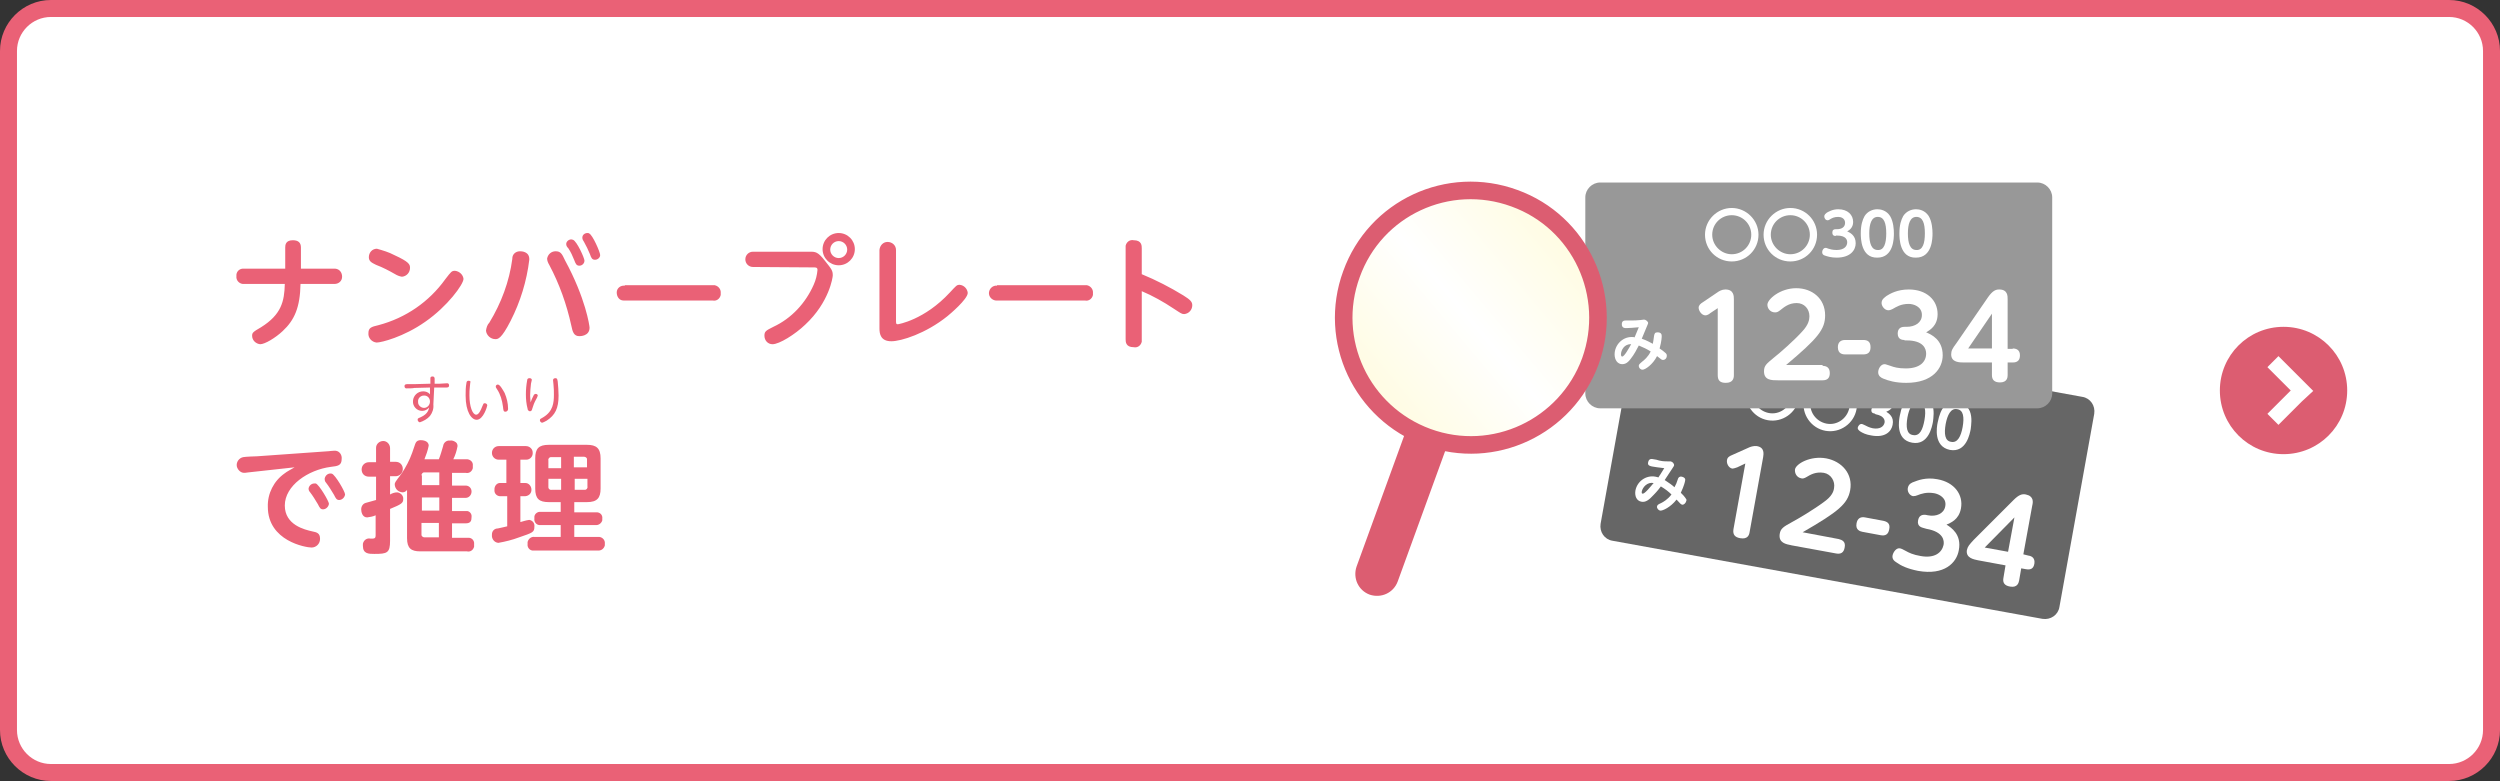 <?xml version="1.0" encoding="utf-8"?>
<svg version="1.1" xmlns="http://www.w3.org/2000/svg" width="589" height="184" viewBox="0 0 589 184" style="enable-background:new 0 0 589 184;">
<rect x="0" y="0" width="589" height="184" fill="#333333" stroke="none"/>
<style type="text/css">
	.st0{fill:#EA6176;}
	.st1{fill:#FFFFFF;}
	.st2{fill-rule:evenodd;clip-rule:evenodd;fill:#EA6176;}
	.st3{fill:#666666;}
	.st4{fill:#989898;}
	.st5{fill:#DC5D71;}
	.st6{fill:url(#SVGID_1_);stroke:#DC5D71;stroke-width:4.141;}
</style>
<g>
	<g>
		<path class="st0" d="M577,184H12c-6.6,0-12-5.4-12-12V12C0,5.4,5.4,0,12,0h565c6.6,0,12,5.4,12,12v160
			C589,178.6,583.6,184,577,184z"/>
		<path class="st1" d="M12,4c-4.4,0-8,3.6-8,8v160c0,4.4,3.6,8,8,8h565c4.4,0,8-3.6,8-8V12c0-4.4-3.6-8-8-8H12z"/>
	</g>
	<path class="st2" d="M70.9,63.3v-5c0-1.1-0.6-1.7-1.9-1.7c-1.7,0-1.8,1.1-1.8,1.7v5h-9.7
		c-0.9-0.1-1.7,0.5-1.8,1.4c0,0.1,0,0.3,0,0.4c-0.1,0.9,0.6,1.7,1.5,1.8c0.1,0,0.2,0,0.3,0h9.6c-0.1,4.1-0.8,7.2-5.6,10.2
		c-1.9,1.1-2.1,1.3-2.1,2c0,1.1,0.9,1.9,1.9,2c1.1,0,3.6-1.5,5.3-3.1c2.8-2.6,4.1-5.6,4.2-11.1h8c1,0,1.8-0.7,1.8-1.7
		S80,63.4,79,63.3c0,0-0.1,0-0.1,0H70.9L70.9,63.3z M107.2,63.8c-0.8,0-0.9,0.2-2.3,2c-3.8,5.3-9.3,9.1-15.7,10.8
		c-1.7,0.4-2.4,0.6-2.4,1.9c-0.1,1.1,0.8,2.1,1.9,2.2c0,0,0.1,0,0.1,0c1,0,6.3-1.3,11.4-4.9c5.2-3.6,9-8.8,9-10.1
		C109.1,64.7,108.2,63.9,107.2,63.8z M88.8,58.6c-1.1,0-1.9,0.9-1.9,2c0,1,0.7,1.3,1.7,1.8c1.6,0.6,3.1,1.4,4.5,2.2
		c0.5,0.3,1,0.5,1.6,0.6c1.1-0.1,1.9-1,1.9-2.1c0-0.8-0.2-1.4-3.7-3C91.6,59.4,90.2,59,88.8,58.6L88.8,58.6z M122.5,59.2
		c-1,0-1.8,0.7-1.8,1.7c0,0,0,0,0,0.1c-0.7,5.3-2.6,10.4-5.4,15c-0.5,0.5-0.7,1.2-0.8,1.9c0.1,1.1,1.1,2,2.2,2c0.6,0,1.4,0,3.6-4.3
		c2.3-4.5,3.8-9.4,4.4-14.4C124.8,59.2,122.8,59.2,122.5,59.2L122.5,59.2z M130.9,59.2c-1,0-1.8,0.7-2,1.7c0,0.5,0.2,1,0.5,1.5
		c2.4,4.5,4.1,9.3,5.2,14.3c0.3,1.5,0.6,2.5,1.9,2.5c0.2,0,2.4,0,2.4-2c0-0.4-0.9-6.9-5.8-15.9C132.4,59.8,132.1,59.2,130.9,59.2
		L130.9,59.2z M135,56.5c-0.1,0-0.2-0.1-0.4-0.1c-0.6,0-1.2,0.5-1.2,1.1c0,0.4,0.2,0.7,0.5,1c0.6,0.9,1,1.8,1.4,2.8
		c0.3,0.8,0.5,1.3,1.2,1.3c0.6,0,1.2-0.5,1.2-1.2C137.7,60.8,135.9,56.8,135,56.5L135,56.5z M138.8,55c-0.1-0.1-0.2-0.1-0.4-0.1
		c-0.6,0-1.2,0.4-1.2,1.1c0,0,0,0,0,0c0,0.4,0.2,0.7,0.4,1c0.5,0.9,1,1.9,1.4,2.9c0.3,0.9,0.5,1.3,1.2,1.3c0.6,0,1.2-0.5,1.2-1.1
		C141.4,59.4,139.6,55.3,138.8,55L138.8,55z M147.2,67.3c-1-0.1-1.9,0.6-1.9,1.6s0.6,1.9,1.6,1.9c0.1,0,0.2,0,0.3,0h20.7
		c0.9,0.2,1.7-0.4,1.9-1.3c0-0.1,0-0.3,0-0.4c0.1-0.9-0.5-1.7-1.4-1.9c-0.2,0-0.4,0-0.5,0H147.2z M197.6,54.9
		c-2.1,0-3.8,1.7-3.8,3.8s1.7,3.8,3.8,3.8c2.1,0,3.8-1.7,3.8-3.8C201.4,56.6,199.7,54.9,197.6,54.9
		C197.6,54.9,197.6,54.9,197.6,54.9L197.6,54.9z M197.6,56.8c1.1,0,2,0.9,2,2s-0.9,2-2,2s-2-0.9-2-2l0,0
		C195.6,57.7,196.5,56.8,197.6,56.8C197.6,56.8,197.6,56.8,197.6,56.8L197.6,56.8z M191.7,63c0.5,0,0.9,0,0.9,0.6
		c-0.1,1.2-0.4,2.4-0.9,3.5c-1.9,4.3-5.2,7.9-9.5,9.9c-1.8,0.9-2.1,1.1-2.1,2.1c0,1.1,0.8,2,1.9,2c0,0,0,0,0,0
		c1.6,0,5.3-2.3,7.7-4.6c5.7-5.3,6.5-11.2,6.5-11.6c0-1.1-0.2-1.4-1.8-3.4c-1.7-2.2-2.3-2.2-3.6-2.2h-13.4c-1,0-1.8,0.8-1.8,1.8
		c0,1,0.8,1.8,1.8,1.8c0,0,0,0,0,0L191.7,63L191.7,63z M211.1,58.9c0-1.1-0.9-1.9-2-1.9c-1,0-1.8,0.8-1.9,1.9v18.5
		c0,1.3,0.3,3,2.8,3c2.3,0,8.1-1.8,13.2-5.9c0.5-0.4,4.8-4,4.8-5.5c-0.1-1-0.9-1.8-1.9-1.9c-0.7,0-0.8,0.2-2.3,1.8
		c-6,6.5-12.2,7.5-12.3,7.5c-0.4,0-0.4-0.3-0.4-0.8V58.9L211.1,58.9z M234.9,67.3c-1-0.1-1.8,0.7-1.9,1.6c-0.1,1,0.7,1.8,1.6,1.9
		c0.1,0,0.2,0,0.3,0h20.7c0.9,0.2,1.7-0.4,1.9-1.3c0-0.1,0-0.3,0-0.4c0.1-0.9-0.5-1.7-1.4-1.9c-0.2,0-0.4,0-0.5,0H234.9z M269,68.6
		c2.6,1.1,5.1,2.5,7.5,4.1c1.7,1.1,1.9,1.3,2.5,1.3c1.1-0.1,1.9-1,1.9-2.1c0-0.8-0.5-1.3-2.1-2.3c-3.1-1.9-6.4-3.6-9.8-5v-6.1
		c0-0.6,0-1.9-1.9-1.9c-0.9-0.2-1.7,0.4-1.9,1.3c0,0.2,0,0.4,0,0.5v21.5c0,0.6,0,1.9,1.9,1.9c0.9,0.2,1.7-0.4,1.9-1.3
		c0-0.2,0-0.4,0-0.6V68.6z M69.4,110.1c-0.3,0.2-2,1.1-2.3,1.4c-2.6,1.8-4.1,4.8-4,7.9c0,8.1,9,9.6,10.3,9.6c1.1,0,2-0.9,2-2
		c0,0,0-0.1,0-0.1c0-1.3-0.8-1.5-1.8-1.7c-1.8-0.4-6.5-1.5-6.5-6.1c0-4.7,5.5-8.4,10.8-9.1c1.7-0.2,2.6-0.3,2.6-1.9
		c0.1-0.9-0.5-1.8-1.4-1.9c-0.2,0-0.3,0-0.5,0c-0.4,0-1,0.1-1.1,0.1l-16.9,1.2c-0.4,0-2.8,0.1-3.3,0.2c-1,0.2-1.7,1.2-1.5,2.2
		c0.2,0.8,0.9,1.5,1.7,1.5c0.2,0,0.3,0,1-0.1L69.4,110.1z M74.4,113.9c-0.1,0-0.2,0-0.3,0c-0.7,0-1.3,0.5-1.4,1.2
		c0,0.3,0.1,0.6,0.3,0.8c0.7,0.9,1.3,1.9,1.9,2.9c0.4,0.8,0.6,1.2,1.2,1.2c0.7,0,1.3-0.6,1.4-1.3C77.5,118.1,75.2,114.2,74.4,113.9
		L74.4,113.9z M78.2,111.6c-0.8-0.2-1.5,0.3-1.7,1.1c0,0,0,0.1,0,0.2c0,0.3,0.1,0.6,0.3,0.8c0.7,0.9,1.3,1.9,1.9,2.9
		c0.4,0.8,0.6,1.2,1.2,1.2c0.7,0,1.3-0.6,1.4-1.3C81.3,115.8,79,111.9,78.2,111.6L78.2,111.6z M100,108.2c0.4-1,0.8-2.1,1-3.2
		c0-1.2-1.5-1.3-1.9-1.3c-0.3,0-0.7,0.1-0.9,0.3c-0.3,0.3-0.3,0.3-1.1,2.7c-0.6,1.7-1.5,3.4-2.5,4.9c-1.6,2.1-1.6,2.1-1.6,2.6
		c0.1,1,0.8,1.7,1.8,1.8c0.4,0,0.9-0.2,1.1-0.6v11.4c0,2.4,1,3.1,3.1,3.1h11c0.8,0.2,1.5-0.3,1.7-1.1c0-0.2,0-0.4,0-0.6
		c0.1-0.8-0.5-1.5-1.3-1.5c-0.1,0-0.3,0-0.4,0h-3.5v-3.4h3.2c1.2,0,1.4-0.6,1.4-1.5c0.1-0.7-0.4-1.3-1-1.4c-0.1,0-0.3,0-0.4,0h-3.2
		v-3.1h3.2c0.8,0,1.4-0.7,1.4-1.5c0-0.8-0.6-1.4-1.4-1.4h-3.2v-3h3.2c0.8,0.2,1.5-0.3,1.7-1.1c0-0.2,0-0.4,0-0.6
		c0.1-0.8-0.5-1.4-1.3-1.5c-0.1,0-0.2,0-0.4,0h-2.9c0.5-1,0.8-2,1-3.1c0-0.3-0.1-0.7-0.4-0.9c-0.4-0.3-0.9-0.5-1.4-0.4
		c-0.8-0.1-1.5,0.5-1.6,1.3c-0.3,1-0.6,2.1-1,3.1H100z M103.5,120.3h-4.1v-3.1h4.1V120.3z M99.3,112c0-0.3,0.2-0.6,0.5-0.7
		c0.1,0,0.1,0,0.2,0h3.5v3h-4.1V112z M100,126.6c-0.3,0-0.6-0.2-0.7-0.5c0-0.1,0-0.1,0-0.2v-2.7h4.1v3.4H100L100,126.6z M91.9,119.9
		c2.7-1.1,3.1-1.4,3.1-2.3c0.1-0.8-0.6-1.5-1.4-1.6c-0.6,0-1.2,0.2-1.7,0.5v-4.3h1.3c0.9,0,1.7-0.7,1.7-1.7s-0.7-1.7-1.7-1.7h-1.3
		v-3.2c0-0.9-0.7-1.7-1.6-1.7c-0.9,0-1.7,0.7-1.7,1.6c0,0.1,0,0.1,0,0.2v3.2h-1.7c-0.9,0-1.7,0.7-1.7,1.7s0.7,1.7,1.7,1.7l0,0h1.7
		v5.5c-0.4,0.1-2.1,0.6-2.5,0.7c-0.6,0.2-1,0.8-1,1.5c0,0.5,0.2,1.9,1.4,1.9c0.7-0.1,1.4-0.2,2-0.5v4.7c0,0.8-0.3,0.8-1.2,0.8
		c-0.8-0.2-1.6,0.3-1.8,1.2c0,0.1,0,0.3,0,0.5c0,1.9,1.4,1.9,2.7,1.9c3,0,3.7-0.2,3.7-3.1V119.9L91.9,119.9z M135.4,118.3h2.9
		c2.4,0,3.2-1,3.2-3.2v-7.1c0-2.4-1-3.2-3.2-3.2h-9c-2.4,0-3.2,0.9-3.2,3.2v7.1c0,2.4,0.9,3.2,3.2,3.2h2.8v2.3h-4.7
		c-0.7-0.1-1.4,0.4-1.5,1.1c0,0.2,0,0.3,0,0.5c-0.1,0.7,0.4,1.4,1.1,1.5c0.1,0,0.3,0,0.4,0h4.7v2.8h-6.2c-0.7-0.1-1.4,0.4-1.6,1.2
		c0,0.2,0,0.3,0,0.5c-0.1,0.7,0.4,1.4,1.1,1.5c0.1,0,0.3,0,0.4,0h15c0.8,0.1,1.5-0.4,1.7-1.2c0-0.1,0-0.3,0-0.4
		c0.1-0.8-0.5-1.5-1.3-1.6c-0.1,0-0.3,0-0.4,0h-5.5v-2.8h5c0.7,0.1,1.4-0.4,1.6-1.1c0-0.1,0-0.3,0-0.4c0.1-0.8-0.4-1.4-1.2-1.5
		c-0.1,0-0.2,0-0.4,0h-5V118.3L135.4,118.3z M129.2,110.2v-1.7c-0.1-0.4,0.2-0.8,0.6-0.8c0.1,0,0.1,0,0.2,0h2.2v2.6H129.2z
		 M132.2,115.4H130c-0.4,0.1-0.8-0.2-0.8-0.6c0-0.1,0-0.1,0-0.2v-1.8h3V115.4z M135.3,107.6h2.2c0.4,0,0.8,0.2,0.8,0.6
		c0,0.1,0,0.1,0,0.2v1.7h-3.1V107.6z M138.4,112.8v1.8c0.1,0.4-0.2,0.8-0.6,0.8c-0.1,0-0.1,0-0.2,0h-2.2v-2.6H138.4z M119.5,124
		c-0.5,0.1-1.6,0.4-2.2,0.5c-0.8,0-1.4,0.6-1.4,1.4c0,0,0,0.1,0,0.1c-0.1,0.9,0.5,1.8,1.5,1.9c1.7-0.3,3.3-0.7,4.9-1.3
		c3.2-1.1,3.6-1.2,3.6-2.5c0.1-0.7-0.3-1.4-1.1-1.6c-0.1,0-0.1,0-0.2,0c-0.7,0.1-1.3,0.3-2,0.5v-6.1h1.2c0.9-0.1,1.5-0.8,1.4-1.7
		c-0.1-0.8-0.7-1.4-1.4-1.4h-1.2v-5.5h1.4c0.9,0,1.6-0.8,1.5-1.7c0-0.8-0.7-1.5-1.6-1.5h-6.4c-0.9,0-1.6,0.7-1.6,1.6
		c0,0.9,0.7,1.6,1.6,1.6h1.8v5.5H118c-0.8-0.1-1.4,0.5-1.5,1.3c0,0.1,0,0.2,0,0.3c-0.1,0.7,0.4,1.4,1.2,1.5c0.1,0,0.2,0,0.3,0h1.5
		L119.5,124L119.5,124z"/>
	<path class="st2" d="M102.3,91.3l1.2,0h1.6c0.3,0,0.7,0,0.7-0.5c0-0.2-0.1-0.5-0.4-0.5c0,0-0.1,0-0.1,0
		c-0.1,0-1.5,0.1-1.7,0.1l-1.2,0l0-1.2c0-0.3-0.2-0.5-0.4-0.5c0,0-0.1,0-0.1,0c-0.3,0-0.5,0.1-0.5,0.4c0,0,0,0.1,0,0.1l0,1.2
		l-3.7,0.1h-1.5c-0.5,0-0.9,0-0.9,0.5c0,0.3,0.2,0.5,0.4,0.5c0,0,0.1,0,0.1,0c0.3,0,1.6,0,1.8-0.1l3.7-0.1l0,1.6
		c-0.4-0.5-1-0.7-1.6-0.7c-1.3,0-2.3,1-2.4,2.2c0,0,0,0.1,0,0.1c-0.1,1.2,0.9,2.3,2.1,2.3c0,0,0.1,0,0.1,0c0.6,0,1.2-0.3,1.6-0.8
		c-0.1,0.4-0.2,1.5-2,2.3c-0.7,0.3-0.7,0.3-0.7,0.6c0,0.3,0.2,0.5,0.5,0.6c0.9-0.3,1.8-0.8,2.4-1.5c0.6-0.8,0.9-1.7,0.8-2.7
		L102.3,91.3z M101.3,94.6c0,0.8-0.6,1.5-1.4,1.5c0,0,0,0,0,0c-0.7,0-1.4-0.6-1.4-1.3c0,0,0-0.1,0-0.1c-0.1-0.8,0.5-1.4,1.2-1.5
		c0,0,0.1,0,0.1,0C100.6,93.1,101.3,93.7,101.3,94.6C101.3,94.5,101.3,94.5,101.3,94.6z M110.4,89.7c-0.3,0-0.5,0.2-0.5,0.5
		c0,0,0,0,0,0c-0.2,1-0.2,2-0.2,3c0,3.9,1.4,5.7,2.6,5.7c1.6,0,2.5-3.2,2.5-3.4c0-0.3-0.3-0.5-0.6-0.5c-0.3,0-0.3,0.1-0.6,0.8
		c-0.3,0.8-0.8,1.9-1.4,1.9c-0.9,0-1.6-2-1.6-4.5c0-0.7,0-1.4,0.1-2.1c0-0.1,0.1-0.8,0.1-1C111,89.9,110.7,89.7,110.4,89.7
		C110.4,89.7,110.4,89.7,110.4,89.7z M117.3,90.6c-0.3,0-0.5,0.2-0.5,0.5c0,0.2,0.2,0.4,0.3,0.6c0.8,1.2,1.2,2.6,1.4,4.1
		c0.1,0.9,0.1,1.2,0.6,1.2c0.3,0,0.6-0.3,0.6-0.6c0,0,0-0.1,0-0.1c0-1.3-0.3-2.5-0.8-3.7C118.5,91.9,117.8,90.6,117.3,90.6z
		 M125,94.8c0-0.2-0.1-1.3-0.1-1.6c0-0.9,0.1-1.9,0.2-2.8c0.1-0.3,0.1-0.6,0.2-0.9c0-0.2-0.2-0.4-0.5-0.4c0,0,0,0-0.1,0
		c-0.3,0-0.5,0.2-0.5,0.5c-0.2,1.1-0.3,2.2-0.3,3.3c0,1.1,0.1,2.3,0.4,3.4c0,0.3,0.2,0.5,0.5,0.6c0.4,0,0.5-0.2,0.6-0.6
		c0.2-0.7,0.5-1.5,0.9-2.2c0.2-0.3,0.3-0.6,0.4-0.9c0-0.2-0.2-0.4-0.5-0.4c-0.1,0-0.3,0.1-0.4,0.2C125.5,93.6,125.2,94.2,125,94.8z
		 M130.9,89.1c-0.6,0-0.6,0.4-0.6,0.5c0,0,0.1,0.9,0.1,1c0.1,0.8,0.1,1.8,0.1,2.4c0,1.9-0.2,3.9-2.5,5.3c-0.7,0.4-0.8,0.4-0.8,0.7
		c0,0.3,0.2,0.5,0.5,0.6c0.4-0.1,0.7-0.3,1.1-0.5c2-1.3,2.8-2.9,2.8-5.9c0-0.9-0.1-2.4-0.2-3.3C131.3,89.4,131.3,89.1,130.9,89.1z"
		/>
	<g>
		<g>
			<path class="st3" d="M485.2,143c-0.3,1.9-2.1,3.1-4,2.8l-101.3-18.4c-1.9-0.3-3.1-2.1-2.8-4l8.2-45.5c0.3-1.9,2.1-3.1,4-2.8
				l101.3,18.4c1.9,0.3,3.1,2.1,2.8,4L485.2,143z"/>
		</g>
		<g>
			<path class="st1" d="M423.8,93.9c-0.6,3.4-3.9,5.7-7.3,5.1c-3.4-0.6-5.7-3.9-5.1-7.3c0.6-3.5,3.9-5.7,7.3-5.1
				C422.1,87.2,424.4,90.4,423.8,93.9z M413,91.9c-0.5,2.5,1.2,4.9,3.7,5.4c2.5,0.5,4.9-1.2,5.4-3.7c0.5-2.5-1.2-4.9-3.7-5.4
				C415.9,87.8,413.5,89.4,413,91.9z"/>
			<path class="st1" d="M437.4,96.4c-0.6,3.4-3.9,5.7-7.3,5.1c-3.4-0.6-5.7-3.9-5.1-7.3c0.6-3.5,3.9-5.7,7.3-5.1
				C435.7,89.6,438,92.9,437.4,96.4z M426.6,94.4c-0.5,2.5,1.2,4.9,3.7,5.4c2.5,0.5,4.9-1.2,5.4-3.7c0.5-2.5-1.2-4.9-3.7-5.4
				C429.5,90.3,427.1,91.9,426.6,94.4z"/>
			<path class="st1" d="M441.6,97.4c-0.2,0-0.8-0.1-0.7-0.9c0.1-0.6,0.4-0.7,1-0.7l0.3,0c1,0.2,2-0.2,2.1-1.1c0.2-1-0.8-1.5-1.4-1.6
				c-1-0.2-1.6,0.1-2.1,0.2c-0.1,0-0.3,0.1-0.5,0.1c-0.5-0.1-0.7-0.6-0.6-1c0.1-0.5,0.5-0.6,0.8-0.7c0.4-0.2,1.4-0.6,2.8-0.3
				c2.1,0.4,3.2,1.9,2.9,3.6c-0.3,1.4-1.3,1.8-1.8,2c0.6,0.4,1.9,1.2,1.5,3.1c-0.3,1.6-1.8,3.1-5,2.5c-1.3-0.2-2.1-0.6-2.7-1
				c-0.2-0.2-0.6-0.4-0.5-0.9c0.1-0.4,0.5-0.9,1-0.8c0.1,0,0.2,0.1,0.7,0.3c0.4,0.2,0.9,0.5,1.8,0.7c1.7,0.3,2.6-0.4,2.8-1.3
				c0.1-0.5,0-1.6-2.1-2L441.6,97.4z"/>
			<path class="st1" d="M447.6,97.9c0.4-2,0.9-3.1,1.6-3.9c0.9-1,2.1-1.3,3.3-1c0.7,0.1,2,0.6,2.7,2.2c0.6,1.5,0.3,3.3,0.2,4.2
				c-0.2,1-1,5.6-4.9,4.9C446.5,103.6,447.4,98.9,447.6,97.9z M453.4,99c0.4-2.3,0.2-4-1.3-4.2c-1.5-0.3-2.3,1.4-2.7,3.5
				c-0.4,2.3-0.2,4,1.3,4.2C452.3,102.8,453,101.2,453.4,99z"/>
			<path class="st1" d="M456.5,99.6c0.4-2,0.9-3.1,1.6-3.9c0.9-1,2.1-1.3,3.3-1c0.7,0.1,2,0.6,2.7,2.2c0.6,1.5,0.3,3.3,0.2,4.2
				c-0.2,1-1,5.6-4.9,4.9C455.5,105.2,456.3,100.6,456.5,99.6z M462.4,100.6c0.4-2.3,0.2-4-1.3-4.2c-1.5-0.3-2.3,1.4-2.7,3.5
				c-0.4,2.3-0.2,4,1.3,4.2C461.2,104.4,462,102.8,462.4,100.6z"/>
		</g>
		<g>
			<path class="st1" d="M395.3,112.9c0.1-0.4,0.4-0.7,0.9-0.6c0.9,0.2,0.9,0.7,0.8,1c0,0.1-0.2,1.1-1,2.8c0.5,0.5,0.9,0.9,1,1.1
				c0.3,0.4,0.4,0.5,0.3,0.8c-0.1,0.5-0.6,1-1,0.9c-0.3-0.1-0.4-0.2-1.3-1.2c-1.4,1.8-3.3,2.7-3.9,2.6c-0.4-0.1-0.8-0.6-0.7-1
				c0.1-0.3,0.1-0.4,1-0.8c0.4-0.2,1.5-0.8,2.4-2c-0.7-0.7-1.5-1.3-2.5-1.9c-0.8,1.1-1.5,1.8-1.7,2c-1.1,1.2-1.9,1.8-2.9,1.6
				c-1.1-0.2-1.6-1.3-1.4-2.6c0.4-2.2,2.5-3.7,4.7-3.3c0.3,0.1,0.6,0.1,0.7,0.2c0.3-0.4,0.7-1.1,1.4-2.2c-1-0.1-2.4-0.3-2.9-0.4
				c-0.4-0.1-1.1-0.2-0.9-1c0.2-0.9,0.8-0.8,1.3-0.7c0.2,0,1.1,0.2,1.3,0.3c0.3,0.1,1,0.2,1.9,0.2c0.1,0,0.7,0,0.8,0
				c0.5,0.1,0.9,0.6,0.8,1c0,0.1-0.3,0.5-2.2,3.4c1.1,0.7,1.9,1.3,2.3,1.7C394.9,114.1,395,113.8,395.3,112.9z M386.8,115.8
				c0,0.1-0.1,0.5,0.2,0.5c0.5,0.1,1.9-1.7,2.6-2.5C388.1,113.5,387,114.8,386.8,115.8z"/>
		</g>
		<g>
			<path class="st1" d="M409.3,110.1c-0.3,0.1-0.8,0.3-1.2,0.3c-0.9-0.2-1.4-1.3-1.2-2.1c0.1-0.6,0.7-0.9,1.2-1.1l3.8-1.7
				c0.4-0.2,1.2-0.5,2-0.4c1.9,0.3,1.6,1.9,1.5,2.6l-3.2,17.7c-0.1,0.7-0.5,1.7-2.2,1.4c-1.2-0.2-1.8-0.8-1.6-2.1l2.8-15.5
				L409.3,110.1z"/>
			<path class="st1" d="M433.2,127c0.8,0.2,1.7,0.6,1.4,2c-0.2,1.2-0.9,1.6-2,1.4l-10.4-1.9c-1.5-0.3-3.2-0.6-2.9-2.7
				c0.2-1.3,0.9-1.7,2.9-2.8c1.5-0.8,5.2-3,7.6-4.8c1.8-1.3,2.2-2.4,2.3-3.2c0.3-1.6-0.7-3.3-2.4-3.6c-1.9-0.3-3.1,0.4-4.1,1
				c-0.5,0.3-0.9,0.4-1.2,0.3c-1.1-0.2-1.6-1.2-1.5-2.1c0.2-1.3,3.6-3.3,7.4-2.6c3.6,0.7,6.3,3.6,5.6,7.5c-0.6,3.2-2.7,5-11.2,9.9
				L433.2,127z"/>
			<path class="st1" d="M438.8,125.3c-0.5-0.1-1.7-0.4-1.4-2c0.2-1.2,1-1.6,2-1.4l4.3,0.8c0.9,0.2,1.7,0.6,1.4,2
				c-0.2,1.2-0.9,1.6-2,1.4L438.8,125.3z"/>
			<path class="st1" d="M453.2,124.4c-0.3-0.1-1.6-0.3-1.3-1.8c0.2-1.1,0.9-1.4,1.8-1.3l0.5,0.1c2,0.4,3.8-0.4,4.1-2.1
				c0.4-2-1.5-2.9-2.6-3.1c-1.8-0.3-3,0.1-4,0.5c-0.2,0.1-0.6,0.2-1,0.2c-0.9-0.2-1.4-1.2-1.2-2c0.2-0.9,0.9-1.2,1.5-1.4
				c0.8-0.3,2.7-1.1,5.4-0.6c4.1,0.7,6.2,3.7,5.6,6.9c-0.5,2.7-2.5,3.4-3.4,3.8c1.1,0.7,3.6,2.3,2.9,6c-0.5,3-3.4,6-9.6,4.9
				c-2.5-0.5-4-1.2-5.1-2c-0.5-0.3-1.1-0.8-0.9-1.7c0.2-0.8,0.9-1.8,1.8-1.6c0.3,0.1,0.4,0.1,1.3,0.6c0.7,0.4,1.7,0.9,3.5,1.2
				c3.3,0.6,5-0.8,5.4-2.6c0.2-1,0-3.1-4-3.8L453.2,124.4z"/>
			<path class="st1" d="M477.9,130.9c0.8,0.1,1.6,0.6,1.4,1.9c-0.2,1.2-0.9,1.5-2,1.3l-1.1-0.2l-0.5,2.9c-0.1,0.5-0.4,1.7-2.1,1.4
				c-1.3-0.2-1.8-0.9-1.6-2l0.5-3l-6.5-1.2c-0.9-0.2-2.9-0.5-2.6-2.4c0.2-0.9,0.6-1.3,1.6-2.4l9.4-9.4c1.2-1.2,2-1.5,2.9-1.3
				c1.9,0.4,1.7,1.8,1.5,2.6l-2.1,11.5L477.9,130.9z M467.6,129l5.5,1l1.5-8.1L467.6,129z"/>
		</g>
	</g>
	<g>
		<g>
			<path class="st4" d="M483.5,92.7c0,1.9-1.6,3.5-3.5,3.5h-103c-1.9,0-3.5-1.6-3.5-3.5V46.5c0-1.9,1.6-3.5,3.5-3.5h103
				c1.9,0,3.5,1.6,3.5,3.5V92.7z"/>
		</g>
		<g>
			<path class="st1" d="M414.3,55.3c0,3.5-2.8,6.3-6.3,6.3c-3.5,0-6.3-2.8-6.3-6.3c0-3.5,2.9-6.3,6.3-6.3
				C411.4,49,414.3,51.8,414.3,55.3z M403.4,55.3c0,2.5,2.1,4.6,4.6,4.6c2.6,0,4.6-2.1,4.6-4.6c0-2.6-2.1-4.6-4.6-4.6
				C405.5,50.7,403.4,52.7,403.4,55.3z"/>
			<path class="st1" d="M428.1,55.3c0,3.5-2.8,6.3-6.3,6.3c-3.5,0-6.3-2.8-6.3-6.3c0-3.5,2.9-6.3,6.3-6.3
				C425.3,49,428.1,51.8,428.1,55.3z M417.2,55.3c0,2.5,2.1,4.6,4.6,4.6c2.6,0,4.6-2.1,4.6-4.6c0-2.6-2.1-4.6-4.6-4.6
				C419.3,50.7,417.2,52.7,417.2,55.3z"/>
			<path class="st1" d="M432.5,55.6c-0.2,0-0.8,0-0.8-0.8c0-0.6,0.3-0.8,0.8-0.8h0.3c1.1,0,1.9-0.5,1.9-1.5c0-1.1-1-1.4-1.6-1.4
				c-1,0-1.5,0.3-2,0.6c-0.1,0.1-0.3,0.2-0.5,0.2c-0.5,0-0.8-0.5-0.8-0.9c0-0.5,0.4-0.7,0.6-0.9c0.4-0.2,1.3-0.8,2.7-0.8
				c2.2,0,3.5,1.3,3.5,3c0,1.4-1,2-1.4,2.2c0.6,0.3,2,0.9,2,2.8c0,1.6-1.2,3.4-4.5,3.4c-1.3,0-2.2-0.3-2.8-0.5
				c-0.3-0.1-0.6-0.3-0.6-0.8c0-0.4,0.3-1,0.8-1c0.2,0,0.2,0,0.7,0.2c0.4,0.1,0.9,0.3,1.9,0.3c1.8,0,2.5-0.9,2.5-1.8
				c0-0.6-0.3-1.6-2.4-1.6H432.5z"/>
			<path class="st1" d="M438.4,55c0-2,0.4-3.2,0.9-4.1c0.7-1.1,1.9-1.6,3-1.6c0.7,0,2.1,0.2,3,1.6c0.8,1.3,0.9,3.2,0.9,4.1
				c0,1,0,5.7-3.9,5.7C438.4,60.8,438.4,56,438.4,55z M444.4,55c0-2.4-0.5-3.9-2-3.9c-1.5,0-2,1.7-2,3.9c0,2.3,0.5,3.9,2,3.9
				C443.9,59,444.4,57.3,444.4,55z"/>
			<path class="st1" d="M447.5,55c0-2,0.4-3.2,0.9-4.1c0.7-1.1,1.9-1.6,3-1.6c0.7,0,2.1,0.2,3,1.6c0.8,1.3,0.9,3.2,0.9,4.1
				c0,1,0,5.7-3.9,5.7C447.5,60.8,447.5,56,447.5,55z M453.5,55c0-2.4-0.5-3.9-2-3.9c-1.5,0-2,1.7-2,3.9c0,2.3,0.5,3.9,2,3.9
				C453,59,453.5,57.3,453.5,55z"/>
		</g>
		<g>
			<path class="st1" d="M389.7,79.1c0.1-0.5,0.2-0.8,0.8-0.8c0.9,0,1,0.5,1,0.9c0,0.1,0,1.1-0.5,2.9c0.6,0.4,1,0.7,1.2,0.9
				c0.4,0.3,0.5,0.5,0.5,0.8c0,0.6-0.4,1-0.9,1c-0.3,0-0.4-0.1-1.4-0.9c-1,2-2.8,3.2-3.4,3.2c-0.5,0-0.9-0.4-0.9-0.9
				c0-0.3,0.1-0.4,0.8-1c0.4-0.3,1.4-1.1,2-2.4c-0.8-0.5-1.8-1-2.8-1.4c-0.6,1.2-1.1,2-1.3,2.3c-0.9,1.3-1.5,2.1-2.6,2.1
				c-1.1,0-1.8-1-1.8-2.3c0-2.2,1.8-4.1,4-4.1c0.3,0,0.6,0,0.7,0.1c0.2-0.5,0.5-1.2,1-2.4c-1,0.1-2.4,0.2-2.9,0.2
				c-0.4,0-1.1,0-1.1-0.9c0-0.9,0.6-0.9,1.2-0.9c0.2,0,1.1,0,1.3,0c0.3,0,1,0,1.9-0.1c0.1,0,0.7-0.1,0.8-0.1c0.5,0,1,0.5,1,0.8
				c0,0.2-0.2,0.5-1.5,3.7c1.2,0.4,2.2,1,2.6,1.2C389.5,80.3,389.6,80.1,389.7,79.1z M381.9,83.5c0,0.1,0,0.5,0.3,0.5
				c0.5,0,1.6-2,2.1-2.9C382.7,81,381.9,82.5,381.9,83.5z"/>
		</g>
		<g>
			<path class="st1" d="M402.9,73.8c-0.2,0.2-0.7,0.5-1.1,0.5c-0.9,0-1.6-1.1-1.6-1.8c0-0.6,0.5-1,1-1.3l3.4-2.3
				c0.4-0.3,1.1-0.7,1.9-0.7c2,0,2,1.6,2,2.3v17.9c0,0.7-0.2,1.8-1.9,1.8c-1.3,0-1.9-0.5-1.9-1.8V72.6L402.9,73.8z"/>
			<path class="st1" d="M429.4,86.2c0.8,0,1.7,0.3,1.7,1.7c0,1.2-0.6,1.7-1.7,1.7h-10.5c-1.5,0-3.3,0-3.3-2.1c0-1.4,0.6-1.8,2.4-3.3
				c1.4-1.1,4.6-3.9,6.6-6.1c1.5-1.6,1.7-2.8,1.7-3.6c0-1.7-1.2-3.1-3-3.1c-1.9,0-3,1-3.9,1.7c-0.5,0.4-0.8,0.5-1.2,0.5
				c-1.1,0-1.8-0.9-1.8-1.8c0-1.3,3-3.9,6.8-3.9c3.7,0,6.8,2.4,6.8,6.4c0,3.3-1.7,5.4-9.2,11.7H429.4z"/>
			<path class="st1" d="M434.7,83.5c-0.5,0-1.7-0.1-1.7-1.7c0-1.2,0.7-1.7,1.7-1.7h4.3c0.9,0,1.7,0.3,1.7,1.7c0,1.2-0.6,1.7-1.7,1.7
				H434.7z"/>
			<path class="st1" d="M448.7,80.1c-0.3,0-1.6,0-1.6-1.5c0-1.1,0.6-1.6,1.6-1.6h0.5c2,0,3.6-1,3.6-2.8c0-2-2-2.6-3.1-2.6
				c-1.9,0-2.9,0.7-3.8,1.2c-0.2,0.1-0.6,0.3-1,0.3c-0.9,0-1.6-1-1.6-1.7c0-0.9,0.7-1.3,1.2-1.7c0.8-0.5,2.5-1.5,5.2-1.5
				c4.2,0,6.8,2.5,6.8,5.8c0,2.8-1.9,3.8-2.7,4.3c1.2,0.5,3.9,1.7,3.9,5.4c0,3-2.3,6.5-8.6,6.5c-2.5,0-4.2-0.5-5.4-1
				c-0.5-0.2-1.2-0.6-1.2-1.5c0-0.8,0.6-1.9,1.5-1.9c0.3,0,0.4,0.1,1.4,0.4c0.8,0.3,1.8,0.6,3.6,0.6c3.4,0,4.8-1.6,4.8-3.5
				c0-1.1-0.6-3.1-4.6-3.1H448.7z"/>
			<path class="st1" d="M474.2,82.1c0.8,0,1.7,0.3,1.7,1.6c0,1.2-0.6,1.7-1.7,1.7H473v3c0,0.5-0.1,1.7-1.8,1.7
				c-1.3,0-1.9-0.6-1.9-1.7v-3h-6.6c-1,0-3,0-3-1.9c0-0.9,0.3-1.4,1.2-2.6l7.5-10.9c1-1.4,1.7-1.8,2.6-1.8c2,0,2,1.5,2,2.3v11.7
				H474.2z M463.7,82.1h5.6v-8.2L463.7,82.1z"/>
		</g>
	</g>
	<g>
		<path class="st5" d="M329.3,137c-1,2.7-3.9,4-6.6,3.1l0,0c-2.7-1-4-3.9-3.1-6.6l15.5-42.6c1-2.7,3.9-4,6.6-3.1l0,0
			c2.7,1,4,3.9,3.1,6.6L329.3,137z"/>
		
			<linearGradient id="SVGID_1_" gradientUnits="userSpaceOnUse" x1="-29.055" y1="723.921" x2="12.304" y2="682.562" gradientTransform="matrix(1.265 0.111 -0.111 1.265 435.402 -814.069)">
			<stop  offset="0" style="stop-color:#FFFBDA"/>
			<stop  offset="0.49" style="stop-color:#FFFFFF"/>
			<stop  offset="1" style="stop-color:#FFFBDA"/>
		</linearGradient>
		<path class="st6" d="M374.7,85.1c-5.7,15.5-22.8,23.6-38.4,17.9c-15.5-5.7-23.6-22.8-17.9-38.4C324,49,341.2,41,356.8,46.7
			C372.3,52.3,380.3,69.5,374.7,85.1z"/>
	</g>
	<g>
		<path class="st5" d="M538,77c-8.3,0-15,6.7-15,15s6.7,15,15,15s15-6.7,15-15S546.3,77,538,77L538,77z M542.3,94.6l-5.5,5.5
			l-2.6-2.6l5.5-5.5l-5.5-5.5l2.6-2.6l8.2,8.2L542.3,94.6z M542.3,94.6"/>
	</g>
</g>
</svg>
